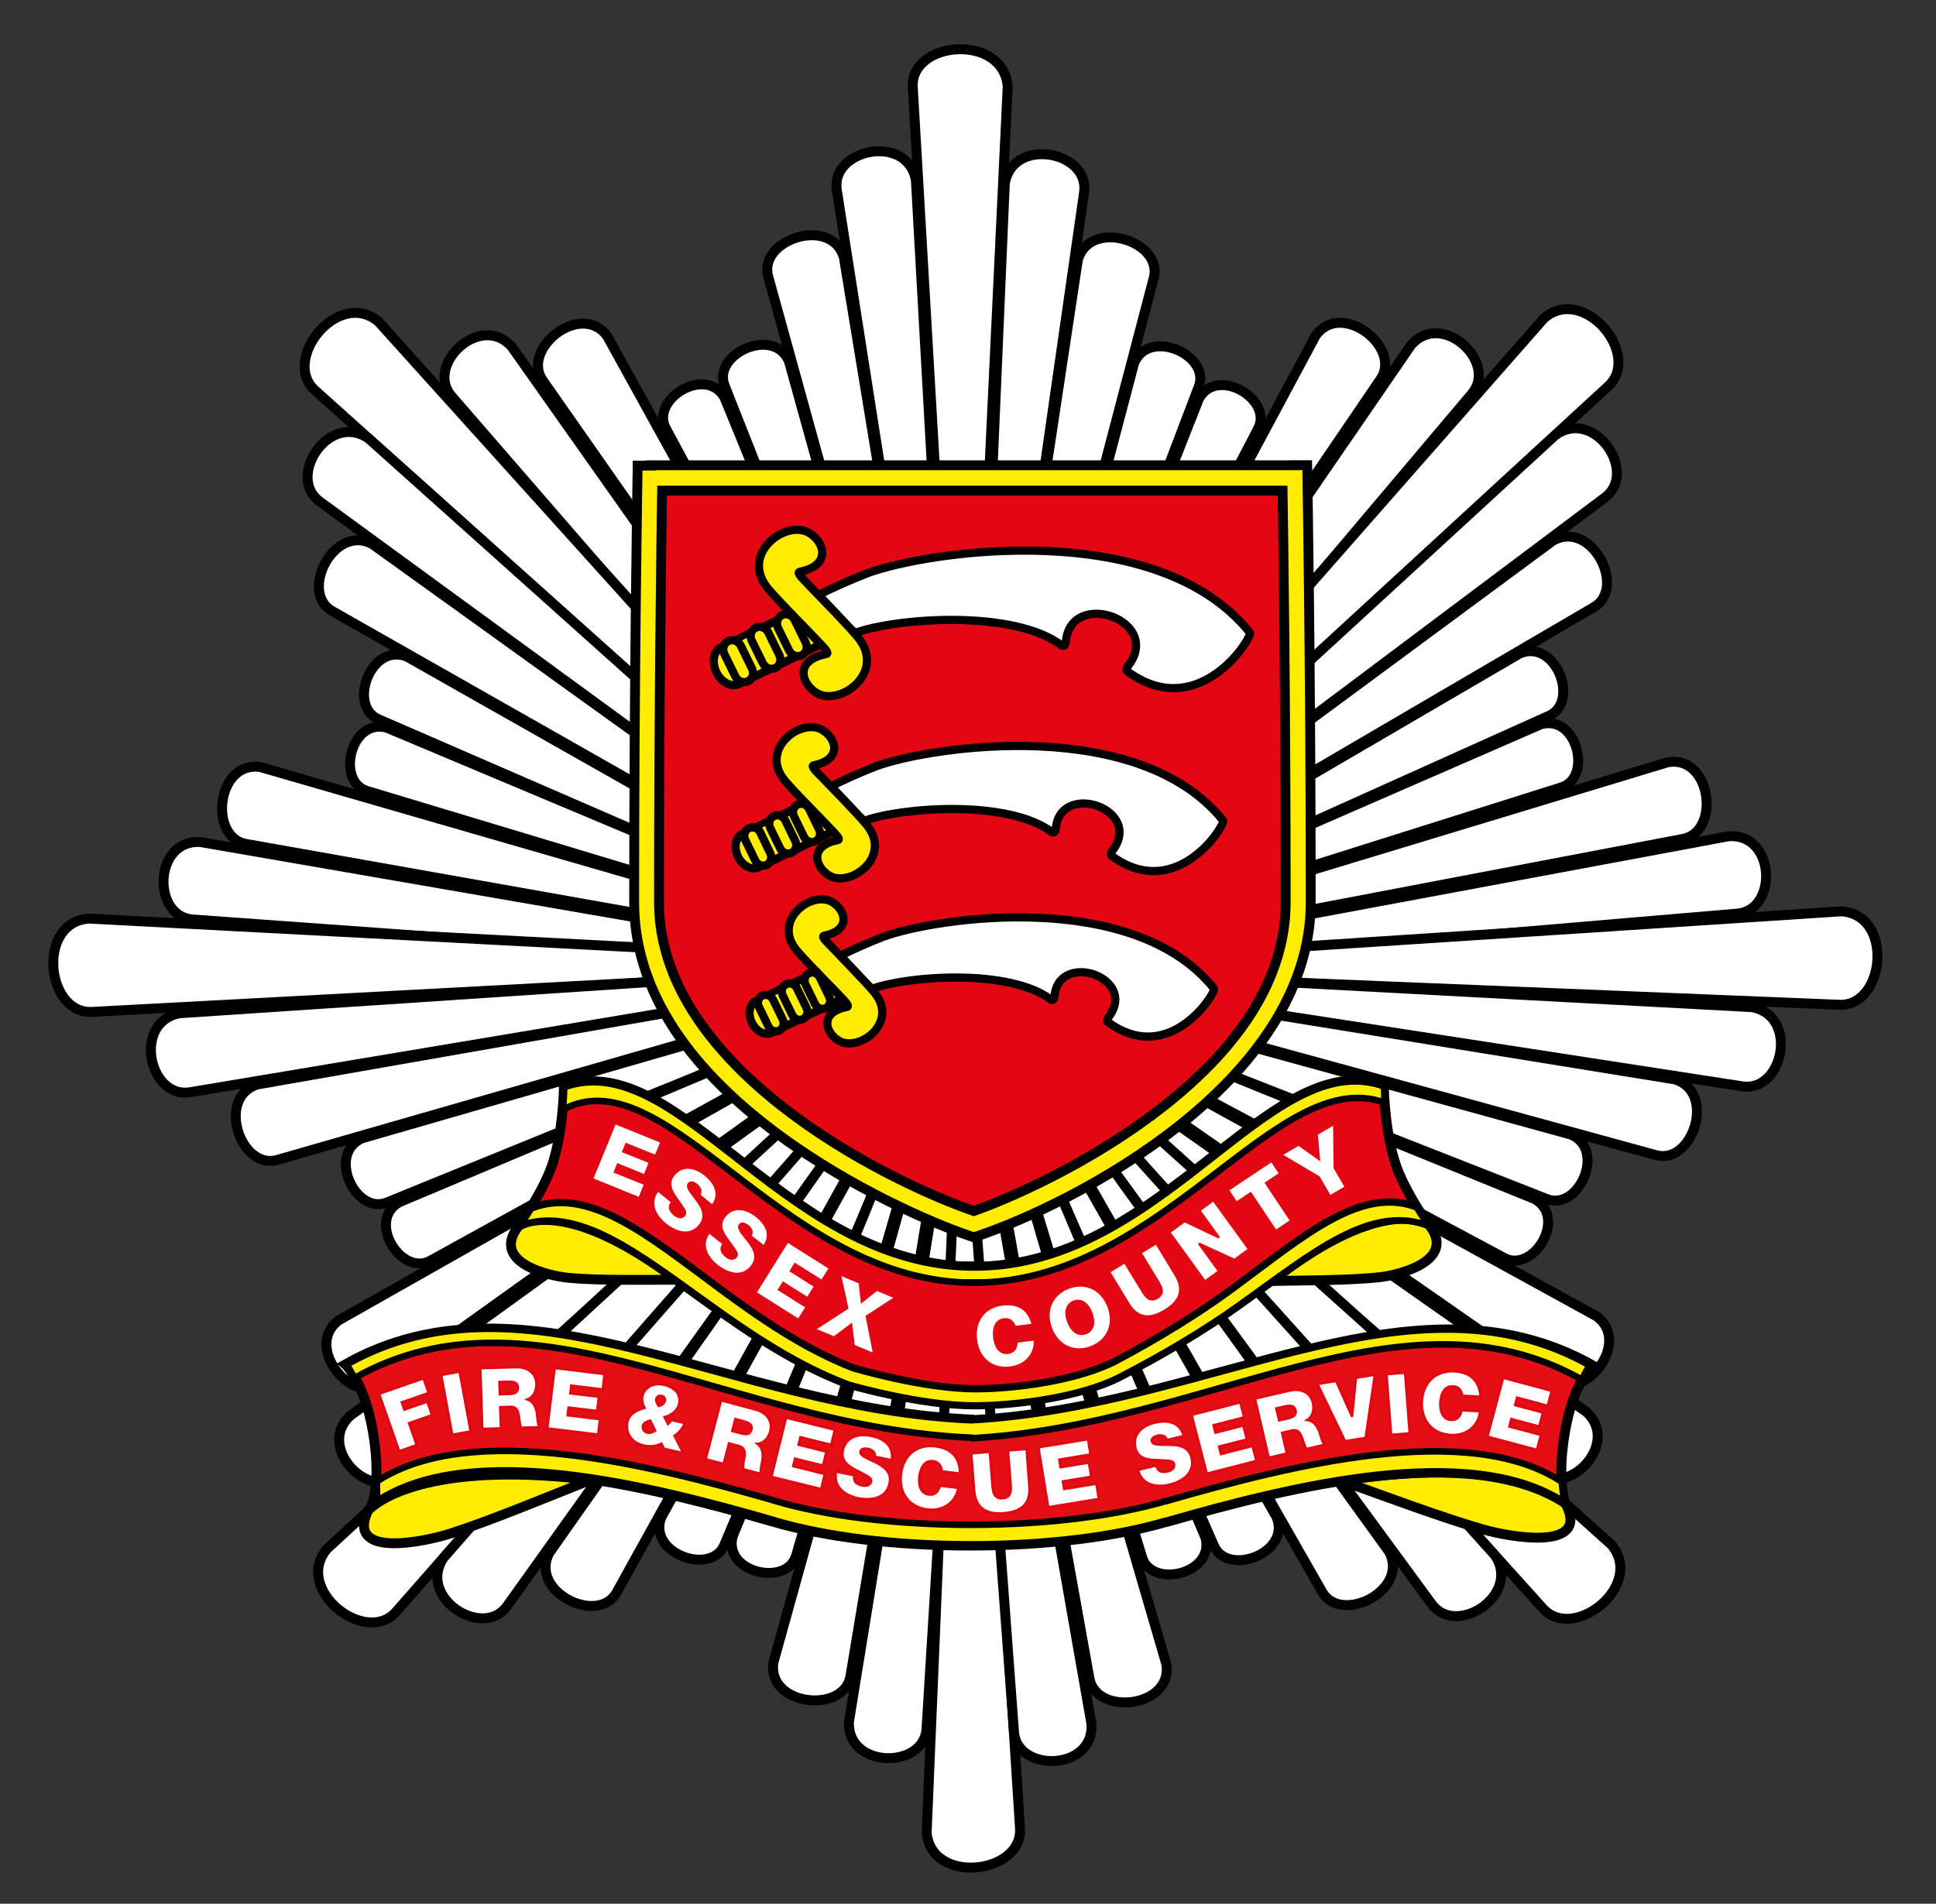 <?xml version="1.0" encoding="utf-8"?>
<!-- Generator: Adobe Illustrator 26.0.2, SVG Export Plug-In . SVG Version: 6.00 Build 0)  -->
<svg version="1.1" id="Layer_1" xmlns="http://www.w3.org/2000/svg" xmlns:xlink="http://www.w3.org/1999/xlink" x="0px" y="0px"
	 viewBox="0 0 187.05 183.96" style="enable-background:new 0 0 187.05 183.96;" xml:space="preserve">
<rect x="0" y="0" width="187.05" height="183.96" fill="#333333" stroke="none"/>
<style type="text/css">
	.st0{fill:#FFFFFF;stroke:#000000;stroke-width:0.96;}
	.st1{fill:#C4C4C4;stroke:#000000;stroke-width:1.587;}
	.st2{fill:none;stroke:#000000;stroke-width:0.952;}
	.st3{fill:#E30613;stroke:#000000;stroke-width:0.952;}
	.st4{fill:#FFED00;stroke:#000000;stroke-width:0.952;}
	.st5{fill:none;stroke:#000000;stroke-width:0.635;}
	.st6{fill:#FFEE00;stroke:#000000;stroke-width:0.635;}
	.st7{fill:#E30613;}
	.st8{fill:#FFFFFF;stroke:#000000;stroke-width:0.793;}
	.st9{fill:#FFED00;stroke:#000000;stroke-width:0.793;}
	.st10{fill:#FFEE00;stroke:#000000;stroke-width:0.793;}
	.st11{fill:#FFFFFF;stroke:#E30613;stroke-width:0.25;}
	.st12{fill:#E30F15;stroke:#000000;stroke-width:0.952;}
	.st13{fill:#FFED00;stroke:#000000;stroke-width:0.635;}
</style>
<g>
	<g>
		<path class="st0" d="M88.19,8.44c-0.26-4.52,8.73-5.26,9.17-0.09l-4.11,86.12C93.27,95.91,88.19,8.44,88.19,8.44z"/>
		<path class="st0" d="M80.85,18.37c-0.62-3.99,6.81-5.52,7.64-0.97l4.3,76.96C92.94,95.64,80.85,18.37,80.85,18.37z"/>
		<path class="st0" d="M74.22,26.71c-0.98-3.56,6.08-5.89,7.31-1.85l11.42,69.5C93.22,95.51,74.22,26.71,74.22,26.71z"/>
		<path class="st0" d="M70.01,37.26c-1.2-3.05,4.75-5.79,6.22-2.34l16.73,60.32C93.31,96.24,70.01,37.26,70.01,37.26z"/>
		<path class="st0" d="M64.33,41.39c-1.51-2.8,3.87-6.13,5.67-2.97l23.01,56.25C93.46,95.59,64.33,41.39,64.33,41.39z"/>
		<path class="st0" d="M52.44,36.76c-2.13-3.05,3.69-7.71,6.22-4.29l34.36,62.21C93.66,95.68,52.44,36.76,52.44,36.76z"/>
		<path class="st0" d="M43.63,38.28c-2.59-2.99,2.76-8.14,5.8-4.79l43.51,61.63C93.74,96.1,43.63,38.28,43.63,38.28z"/>
		<path class="st0" d="M30.44,37.72c-3.31-2.98,2.26-9.92,6.14-6.62l56.98,63.19C94.58,95.29,30.44,37.72,30.44,37.72z"/>
		<path class="st0" d="M30.89,48.46c-3.26-2.39,0.92-8.72,4.72-6.09L93.04,93.8C94.05,94.6,30.89,48.46,30.89,48.46z"/>
		<path class="st0" d="M32.1,59.05c-3.21-1.82,0.14-8.46,3.87-6.48l57.18,41.11C94.15,94.31,32.1,59.05,32.1,59.05z"/>
		<path class="st0" d="M36.57,69.5c-3.01-1.31-0.73-7.45,2.75-6.05l54.46,30.86C94.73,94.77,36.57,69.5,36.57,69.5z"/>
		<path class="st0" d="M35.47,76.43c-3.04-0.92-1.59-7.07,1.91-6.11l56.03,23.55C94.38,94.2,35.47,76.43,35.47,76.43z"/>
		<path class="st0" d="M23.78,81.55c-3.66-0.65-2.84-8.06,1.37-7.43l68.27,19.74C94.58,94.13,23.78,81.55,23.78,81.55z"/>
		<path class="st0" d="M18.62,88.85c-3.94-0.29-3.8-7.71,0.72-7.49l74.33,12.87C94.94,94.37,18.62,88.85,18.62,88.85z"/>
		<path class="st0" d="M8.9,97.78c-4.45,0.23-5.41-8.62-0.33-9.02l84.96,4.46C94.96,93.19,8.9,97.78,8.9,97.78z"/>
		<path class="st0" d="M18.38,105.54c-3.99,0.67-5.59-6.75-1.05-7.63l76.91-5.11C95.53,92.64,18.38,105.54,18.38,105.54z"/>
		<path class="st0" d="M26.8,112.08c-3.55,1.02-5.95-6.02-1.93-7.29l69.37-12.15C95.39,92.37,26.8,112.08,26.8,112.08z"/>
		<path class="st0" d="M37.39,116.19c-3.04,1.24-5.84-4.69-2.4-6.2l60.14-17.37C96.12,92.27,37.39,116.19,37.39,116.19z"/>
		<path class="st0" d="M41.58,121.82c-2.79,1.54-6.17-3.8-3.03-5.64l56.01-23.6C95.47,92.12,41.58,121.82,41.58,121.82z"/>
		<path class="st0" d="M37.07,133.76c-3.02,2.16-7.75-3.61-4.36-6.17l61.84-35.02C95.56,91.92,37.07,133.76,37.07,133.76z"/>
		<path class="st0" d="M38.69,142.55c-2.96,2.62-8.17-2.67-4.86-5.75L95,92.64C95.98,91.84,38.69,142.55,38.69,142.55z"/>
		<path class="st0" d="M38.27,155.74c-2.94,3.35-9.95-2.15-6.68-6.07l62.58-57.64C95.15,91,38.27,155.74,38.27,155.74z"/>
		<path class="st0" d="M49,155.18c-2.35,3.29-8.73-0.83-6.14-4.66l50.81-57.96C94.48,91.54,49,155.18,49,155.18z"/>
		<path class="st0" d="M59.58,153.87c-1.79,3.23-8.46-0.05-6.52-3.8l40.51-57.61C94.19,91.45,59.58,153.87,59.58,153.87z"/>
		<path class="st0" d="M69.98,149.29c-1.28,3.02-7.45,0.8-6.08-2.69l30.29-54.79C94.63,90.86,69.98,149.29,69.98,149.29z"/>
		<path class="st0" d="M76.92,150.31c-0.89,3.05-7.05,1.67-6.13-1.85l22.96-56.28C94.07,91.22,76.92,150.31,76.92,150.31z"/>
		<path class="st0" d="M82.17,161.95c-0.61,3.67-8.03,2.92-7.45-1.29l19.02-68.48C93.99,91.02,82.17,161.95,82.17,161.95z"/>
		<path class="st0" d="M89.52,167.03c-0.24,3.95-7.67,3.88-7.5-0.64L94.1,91.92C94.23,90.66,89.52,167.03,89.52,167.03z"/>
		<path class="st0" d="M98.55,176.66c0.28,4.45-8.56,5.5-9.02,0.43l3.56-85.01C93.06,90.65,98.55,176.66,98.55,176.66z"/>
		<path class="st0" d="M104.74,18.6c0.57-4-6.88-5.43-7.66-0.87l-3.31,77.01C93.64,96.03,104.74,18.6,104.74,18.6z"/>
		<path class="st0" d="M111.47,26.86c0.94-3.57-6.15-5.81-7.33-1.76L93.61,94.74C93.36,95.9,111.47,26.86,111.47,26.86z"/>
		<path class="st0" d="M115.82,37.36c1.17-3.06-4.83-5.73-6.25-2.26L93.61,95.63C93.28,96.63,115.82,37.36,115.82,37.36z"/>
		<path class="st0" d="M121.55,41.42c1.47-2.82-3.95-6.08-5.71-2.9L93.55,95.06C93.12,95.98,121.55,41.42,121.55,41.42z"/>
		<path class="st0" d="M133.39,36.63c2.09-3.07-3.79-7.66-6.27-4.21L93.55,95.06C92.92,96.07,133.39,36.63,133.39,36.63z"/>
		<path class="st0" d="M142.21,38.04c2.55-3.02-2.86-8.1-5.86-4.72L93.62,95.5C92.85,96.5,142.21,38.04,142.21,38.04z"/>
		<path class="st0" d="M155.39,37.31c3.28-3.02-2.39-9.89-6.23-6.54L93,94.68C91.99,95.69,155.39,37.31,155.39,37.31z"/>
		<path class="st0" d="M155.08,48.06c3.23-2.43-1.03-8.71-4.8-6.02L93.52,94.18C92.52,95,155.08,48.06,155.08,48.06z"/>
		<path class="st0" d="M154.01,58.66c3.18-1.86-0.25-8.46-3.95-6.43L93.41,94.07C92.41,94.71,154.01,58.66,154.01,58.66z"/>
		<path class="st0" d="M149.67,69.16c2.99-1.35,0.63-7.46-2.83-6.02L92.78,94.7C91.84,95.18,149.67,69.16,149.67,69.16z"/>
		<path class="st0" d="M150.86,76.08c3.03-0.96,1.5-7.09-1.99-6.09L93.14,94.26C92.18,94.61,150.86,76.08,150.86,76.08z"/>
		<path class="st0" d="M162.61,81.06c3.65-0.7,2.74-8.1-1.46-7.41L93.14,94.26C91.98,94.53,162.61,81.06,162.61,81.06z"/>
		<path class="st0" d="M167.86,88.28c3.94-0.34,3.7-7.75-0.82-7.48L92.88,94.62C91.62,94.78,167.86,88.28,167.86,88.28z"/>
		<path class="st0" d="M177.7,97.09c4.45,0.18,5.3-8.69,0.22-9.03l-84.9,5.54C91.59,93.6,177.7,97.09,177.7,97.09z"/>
		<path class="st0" d="M168.32,104.97c4,0.61,5.5-6.83,0.95-7.65L92.3,93.2C91.01,93.06,168.32,104.97,168.32,104.97z"/>
		<path class="st0" d="M159.99,111.62c3.56,0.97,5.87-6.09,1.83-7.32L92.3,93.04C91.15,92.78,159.99,111.62,159.99,111.62z"/>
		<path class="st0" d="M149.45,115.86c3.05,1.2,5.78-4.77,2.32-6.23l-60.36-16.6C90.42,92.69,149.45,115.86,149.45,115.86z"/>
		<path class="st0" d="M145.33,121.55c2.81,1.5,6.12-3.88,2.96-5.68l-56.3-22.89C91.06,92.54,145.33,121.55,145.33,121.55z"/>
		<path class="st0" d="M149.99,133.43c3.05,2.12,7.7-3.7,4.28-6.23L91.98,92.98C90.97,92.34,149.99,133.43,149.99,133.43z"/>
		<path class="st0" d="M148.49,142.24c3,2.58,8.13-2.77,4.78-5.81L91.54,93.05C90.55,92.26,148.49,142.24,148.49,142.24z"/>
		<path class="st0" d="M149.07,155.42c2.98,3.31,9.92-2.28,6.61-6.16L92.36,92.43C91.36,91.41,149.07,155.42,149.07,155.42z"/>
		<path class="st0" d="M138.33,155c2.39,3.26,8.72-0.94,6.08-4.74l-51.55-57.3C92.05,91.95,138.33,155,138.33,155z"/>
		<path class="st0" d="M127.74,153.82c1.83,3.2,8.46-0.16,6.47-3.88L92.97,92.85C92.34,91.85,127.74,153.82,127.74,153.82z"/>
		<path class="st0" d="M117.29,149.37c1.31,3,7.46,0.71,6.05-2.77L92.35,92.21C91.88,91.27,117.29,149.37,117.29,149.37z"/>
		<path class="st0" d="M110.35,150.49c0.93,3.04,7.07,1.58,6.11-1.93L92.79,92.58C92.45,91.62,110.35,150.49,110.35,150.49z"/>
		<path class="st0" d="M105.26,162.19c0.66,3.66,8.07,2.82,7.43-1.38l-19.9-68.23C92.53,91.42,105.26,162.19,105.26,162.19z"/>
		<path class="st0" d="M97.97,167.36c0.29,3.94,7.71,3.78,7.49-0.74L92.43,92.32C92.28,91.06,97.97,167.36,97.97,167.36z"/>
	</g>
	<g>
		<path class="st1" d="M60.94,117.8"/>
		<path class="st1" d="M66.33,103.37"/>
		<path class="st1" d="M66.93,102.77"/>
		<path class="st2" d="M51.54,117.85"/>
		<path class="st2" d="M56.93,103.41"/>
		<path class="st2" d="M57.53,102.81"/>
		<path class="st3" d="M138.09,118.4c-5.62-2.28-11.34,2.59-18.37,7.61c-3.51,2.51-7.45,4.83-11.56,6.95
			c-3.74,1.93-10.05,2.75-14.09,2.75c-5.19,0-12.13-2.02-12.13-2.02c-4.94-1.87-9.31-4.81-13.29-7.66
			c-7.02-5.02-12.85-9.73-18.47-7.69l-0.09,0.12c1.11-1.44,2.6-4.03,3.19-5.69c1.15-3.26,1.21-7.78,1.21-7.78
			c11.24-4.09,21.75,18.3,40.77,17.38l-2.26,0c19.02,0.92,29.46-21.54,40.7-17.46c0,0,0.06,4.52,1.21,7.78
			C135.49,114.37,136.98,116.96,138.09,118.4"/>
		<path class="st4" d="M65.35,123.66c-11.07-8.35-15.25-5.19-15.25-5.19c-2.73,3.52,2.9,4.82,4.79,5
			C57.74,123.75,62.15,123.66,65.35,123.66z"/>
		<path class="st4" d="M122.88,123.78c10.92-8.55,15.16-5.46,15.16-5.46c2.79,3.48-2.81,4.87-4.7,5.09
			C130.48,123.73,126.07,123.72,122.88,123.78z"/>
		<path class="st5" d="M54.52,107.07c10.17-5.16,21.62,17.7,40.64,16.78l-2.26,0c19.02,0.92,30.13-21.22,40.83-17.38"/>
		<path class="st5" d="M137.12,116.7c-5.48-2.3-11.05,2.61-17.9,7.67c-3.42,2.53-7.26,4.87-11.27,7.01
			c-3.65,1.95-9.8,2.78-13.73,2.78c-5.06,0-11.82-2.03-11.82-2.03c-4.81-1.88-9.07-4.85-12.96-7.72c-6.85-5.06-12.53-9.81-18-7.75"
			/>
		<path class="st6" d="M133.76,106.54c-10.7-3.84-21.81,18.3-40.83,17.38l2.26,0c-19.02,0.92-30.47-21.94-40.64-16.78l-0.21,0.6
			c0.16-1.54,0.17-2.67,0.17-2.67c11.24-4.09,21.75,18.3,40.77,17.38l-2.26,0c19.02,0.92,29.46-21.54,40.7-17.46
			c0,0,0.01,1.13,0.17,2.67L133.76,106.54z"/>
		<path class="st6" d="M138.11,118.5c-5.62-2.28-11.34,2.59-18.37,7.61c-3.51,2.51-7.45,4.83-11.56,6.95
			c-3.74,1.93-10.05,2.75-14.09,2.75c-5.19,0-12.13-2.02-12.13-2.02c-4.94-1.87-9.31-4.81-13.29-7.66
			c-7.02-5.02-12.85-9.73-18.47-7.69l-0.09,0.12c0.41-0.53,0.86-1.21,1.31-1.95l0.03,0.12c5.48-2.06,11.16,2.69,18,7.75
			c3.88,2.87,8.14,5.84,12.96,7.72c0,0,6.76,2.03,11.82,2.03c3.93,0,10.08-0.83,13.73-2.78c4.01-2.14,7.85-4.48,11.27-7.01
			c6.85-5.06,12.42-9.97,17.9-7.67l-0.25-0.1C137.3,117.38,137.73,118.01,138.11,118.5"/>
	</g>
	<g>
		<polyline class="st7" points="63.98,47.41 123.92,47.41 124.23,89.27 121.84,96.31 118.66,100.96 114.69,105.01 109.8,108.84 
			106.45,111.02 100.19,114.43 96.23,116.2 94.08,117.02 89.32,115.1 81.39,110.92 74.93,106.4 69.95,101.71 67.01,97.84 
			64.72,93.21 63.7,88.09 		"/>
		<path class="st4" d="M125.11,44.96H62.9c0,0,0,0.03,0,0.03h-1.29l-0.02,1.18c0,0.19-0.32,19.06-0.32,41.01
			c0,8.07,4.71,15.64,13.99,22.49c6.99,5.16,14.88,8.56,18.45,9.76l0.38,0.13l0.38-0.13c8.95-3,32.17-14.65,32.17-32.28
			c0-21.95-0.32-40.82-0.32-41.01l-0.02-1.19H125.11z M123.92,47.41c0.07,4.5,0.3,20.99,0.3,39.75c0,7.27-4.33,14.19-12.88,20.57
			c-6.49,4.85-13.72,8.05-17.26,9.29c-8.82-3.06-30.41-13.94-30.41-29.83c0-18.8,0.23-35.33,0.3-39.78
			C66.22,47.41,121.88,47.41,123.92,47.41z"/>
		<g>
			<g>
				<path class="st8" d="M118.16,79.28c-8.13-10.13-28.08-7.21-33.53-5.23l-0.09,0.04c-1.08,0.41-3.34,1.39-4.23,1.9l1.23,1.31
					c0.51,0.53,1.02,1.07,1.44,1.54l0.52,0.48c3.58-1.31,13.94-2.11,18.18,1.12c0.23,0.07,0.28-0.18,0.3-0.29l0.03-0.13
					c0.47-4.62,8.66-1.78,5.38,2.3c0,0-0.03,0.11-0.05,0.14c-0.06,0.14,0.03,0.22,0.03,0.22c5.87,4.33,10.4-2.01,10.79-3.23
					C118.17,79.42,118.18,79.31,118.16,79.28z"/>
				<path class="st9" d="M79.07,74.76c-0.2-0.21-0.78-0.75-0.44-0.81c2.82-0.58,2.17-2.65,0.77-3.44c-2.05-1.16-6.14,1.91-3.52,4.98
					c1.06,1.24,4,4.2,4.62,4.87c0.2,0.22,0.77,0.75,0.44,0.82c-2.82,0.55-2.19,2.62-0.81,3.43c2.03,1.19,6.16-1.84,3.57-4.94
					c-0.19-0.23-0.44-0.51-0.73-0.83l-1.44-1.54C80.47,76.2,79.42,75.13,79.07,74.76z"/>
			</g>
			<path class="st10" d="M77.88,77.64c0.46,0.51,1.94,2.01,2.56,2.68c0,0.1-7.16,3.49-7.16,3.49c-0.66,0.32-1.55-0.15-1.98-1.04l0,0
				c-0.43-0.89-0.24-1.88,0.43-2.19C71.73,80.57,77.83,77.63,77.88,77.64z"/>
			<path class="st10" d="M74.42,82.44c0.21,0.43,0.05,0.93-0.35,1.13l0,0c-0.4,0.2-0.9,0.01-1.1-0.42L72,81.16
				c-0.21-0.43-0.05-0.93,0.35-1.13l0,0c0.4-0.2,0.9-0.01,1.11,0.42L74.42,82.44z"/>
			<path class="st10" d="M76.84,81.27c0.21,0.43,0.05,0.93-0.35,1.13l0,0c-0.4,0.2-0.9,0.01-1.11-0.42l-0.97-1.99
				c-0.21-0.43-0.05-0.93,0.35-1.13l0,0c0.4-0.2,0.9-0.01,1.11,0.42L76.84,81.27z"/>
			<path class="st10" d="M79.14,80.16c0.21,0.43,0.05,0.93-0.35,1.13l0,0c-0.4,0.2-0.9,0.01-1.11-0.42l-0.97-1.99
				c-0.21-0.43-0.05-0.93,0.35-1.13l0,0c0.4-0.2,0.9-0.01,1.11,0.42L79.14,80.16z"/>
		</g>
		<g>
			<g>
				<path class="st8" d="M120.75,61.12c-8.94-11.14-30.89-7.93-36.89-5.75l-0.1,0.04c-1.18,0.45-3.67,1.53-4.66,2.09l1.35,1.44
					c0.56,0.59,1.12,1.18,1.59,1.69l0.58,0.53c3.94-1.44,15.33-2.32,20,1.24c0.26,0.08,0.31-0.2,0.33-0.32l0.04-0.15
					c0.51-5.09,9.53-1.96,5.92,2.53c0,0-0.04,0.12-0.05,0.15c-0.07,0.15,0.03,0.24,0.03,0.24c6.45,4.77,11.44-2.21,11.87-3.56
					C120.77,61.27,120.78,61.15,120.75,61.12z"/>
				<path class="st9" d="M77.77,56.14c-0.22-0.24-0.85-0.82-0.49-0.89c3.1-0.63,2.38-2.91,0.85-3.78c-2.25-1.28-6.75,2.1-3.87,5.47
					c1.17,1.37,4.4,4.62,5.08,5.36c0.22,0.24,0.85,0.83,0.48,0.9c-3.1,0.6-2.41,2.88-0.89,3.78c2.24,1.3,6.77-2.02,3.93-5.43
					c-0.21-0.25-0.49-0.56-0.8-0.91l-1.59-1.69C79.3,57.73,78.14,56.55,77.77,56.14z"/>
			</g>
			<path class="st10" d="M76.45,59.31c0.5,0.56,2.14,2.21,2.81,2.94c0,0.11-7.87,3.84-7.87,3.84c-0.73,0.35-1.71-0.16-2.18-1.14l0,0
				c-0.47-0.98-0.26-2.06,0.47-2.41C69.68,62.53,76.39,59.3,76.45,59.31z"/>
			<path class="st10" d="M72.65,64.59c0.23,0.47,0.06,1.03-0.38,1.24l0,0c-0.44,0.22-0.99,0.01-1.22-0.46l-1.07-2.18
				c-0.23-0.47-0.06-1.03,0.38-1.24l0,0c0.44-0.22,0.99-0.01,1.22,0.46L72.65,64.59z"/>
			<path class="st10" d="M75.3,63.3c0.23,0.47,0.06,1.03-0.38,1.24l0,0c-0.44,0.22-0.99,0.01-1.22-0.46l-1.07-2.18
				c-0.23-0.47-0.06-1.03,0.38-1.24l0,0c0.44-0.22,0.99-0.01,1.22,0.46L75.3,63.3z"/>
			<path class="st10" d="M77.84,62.08c0.23,0.47,0.06,1.03-0.38,1.24l0,0c-0.44,0.22-0.99,0.01-1.22-0.46l-1.07-2.18
				c-0.23-0.47-0.06-1.03,0.38-1.24l0,0c0.44-0.22,0.99-0.01,1.22,0.46L77.84,62.08z"/>
		</g>
		<g>
			<g>
				<path class="st8" d="M117.27,95.5c-7.74-9.65-26.74-6.87-31.94-4.98l-0.09,0.04c-1.03,0.39-3.18,1.32-4.03,1.81l1.17,1.25
					c0.49,0.51,0.97,1.02,1.38,1.47l0.5,0.46c3.41-1.25,13.28-2.01,17.32,1.07c0.22,0.07,0.26-0.17,0.28-0.28l0.03-0.13
					c0.45-4.4,8.25-1.7,5.13,2.19c0,0-0.03,0.11-0.04,0.13c-0.06,0.13,0.03,0.21,0.03,0.21c5.59,4.13,9.9-1.92,10.28-3.08
					C117.28,95.63,117.29,95.52,117.27,95.5z"/>
				<path class="st9" d="M80.05,91.19c-0.19-0.2-0.74-0.71-0.42-0.77c2.68-0.55,2.06-2.52,0.73-3.28c-1.95-1.11-5.85,1.81-3.35,4.74
					c1.01,1.18,3.81,4,4.4,4.64c0.19,0.21,0.73,0.72,0.41,0.78c-2.69,0.52-2.09,2.5-0.77,3.27c1.94,1.13,5.87-1.75,3.4-4.7
					c-0.18-0.22-0.42-0.49-0.7-0.79l-1.38-1.47C81.38,92.56,80.38,91.54,80.05,91.19z"/>
			</g>
			<path class="st10" d="M78.91,93.93c0.44,0.49,1.85,1.91,2.44,2.55c0,0.09-6.82,3.32-6.82,3.32c-0.63,0.3-1.48-0.14-1.89-0.99l0,0
				c-0.41-0.85-0.23-1.79,0.41-2.09C73.05,96.72,78.86,93.93,78.91,93.93z"/>
			<path class="st10" d="M75.62,98.5c0.2,0.41,0.05,0.89-0.33,1.08l0,0c-0.38,0.19-0.85,0.01-1.05-0.4l-0.92-1.89
				c-0.2-0.41-0.05-0.89,0.33-1.08l0,0c0.38-0.19,0.85-0.01,1.05,0.4L75.62,98.5z"/>
			<path class="st10" d="M77.92,97.39c0.2,0.41,0.05,0.89-0.33,1.08l0,0c-0.38,0.19-0.85,0.01-1.05-0.4l-0.92-1.89
				c-0.2-0.41-0.05-0.89,0.33-1.08l0,0c0.38-0.19,0.85-0.01,1.05,0.4L77.92,97.39z"/>
			<path class="st10" d="M80.12,96.33c0.2,0.41,0.05,0.89-0.33,1.08l0,0c-0.38,0.19-0.85,0.01-1.05-0.4l-0.92-1.89
				c-0.2-0.41-0.05-0.89,0.33-1.08l0,0c0.38-0.19,0.85-0.01,1.05,0.4L80.12,96.33z"/>
		</g>
	</g>
	<g>
		<path class="st11" d="M59.41,108.5l4.52,1.83l-0.57,1.4l-2.84-1.15l-0.28,0.68l2.58,1.04l-0.53,1.3l-2.58-1.05l-0.28,0.68
			l2.92,1.18l-0.57,1.4l-4.6-1.87L59.41,108.5z"/>
		<path class="st11" d="M64.97,116.14c-0.09,0.11-0.16,0.23-0.19,0.34c-0.12,0.36,0.14,0.67,0.4,0.88c0.23,0.19,0.65,0.4,0.92,0.06
			c0.19-0.24,0.05-0.46-0.56-1.33c-0.56-0.79-1.22-1.66-0.47-2.58c0.86-1.06,2.13-0.78,3.07-0.01c0.99,0.81,1.56,1.9,0.69,3.04
			l-1.33-1.08c0.17-0.15,0.18-0.33,0.13-0.5c-0.05-0.18-0.18-0.34-0.32-0.45c-0.19-0.16-0.55-0.36-0.76-0.1
			c-0.24,0.35,0.36,0.95,0.86,1.65c0.5,0.7,0.9,1.53,0.21,2.36c-0.97,1.19-2.37,0.68-3.39-0.14c-0.52-0.42-1.85-1.81-0.67-3.28
			L64.97,116.14z"/>
		<path class="st11" d="M69.94,120.17c-0.09,0.12-0.15,0.24-0.18,0.35c-0.11,0.36,0.16,0.66,0.42,0.87
			c0.23,0.18,0.65,0.38,0.92,0.03c0.19-0.24,0.03-0.46-0.59-1.31c-0.58-0.78-1.26-1.63-0.54-2.57c0.83-1.08,2.11-0.83,3.07-0.09
			c1.01,0.78,1.61,1.86,0.77,3.02l-1.36-1.05c0.16-0.16,0.17-0.33,0.12-0.5c-0.05-0.18-0.19-0.33-0.33-0.45
			c-0.2-0.15-0.56-0.35-0.76-0.09c-0.23,0.35,0.38,0.94,0.9,1.63c0.52,0.69,0.93,1.5,0.27,2.36c-0.94,1.21-2.36,0.74-3.39-0.06
			c-0.53-0.41-1.89-1.76-0.75-3.26L69.94,120.17z"/>
		<path class="st11" d="M76.08,119.93l4.13,2.6l-0.8,1.28l-2.59-1.63l-0.39,0.62l2.35,1.48l-0.75,1.19l-2.35-1.48l-0.39,0.62
			l2.67,1.68l-0.8,1.28l-4.2-2.65L76.08,119.93z"/>
		<path class="st11" d="M81.84,126.39l-0.72-3.29l1.96,0.82l0.2,1.82l1.43-1.14l1.86,0.78l-2.81,1.83l0.73,3.69l-2.02-0.85
			l-0.25-2.01l-1.64,1.22l-1.92-0.8L81.84,126.39z"/>
		<path class="st11" d="M98.05,128.25c-0.06-0.21-0.3-0.84-1.05-0.75c-0.84,0.1-1.02,0.95-0.92,1.74c0.09,0.79,0.46,1.57,1.31,1.47
			c0.61-0.07,0.79-0.53,0.83-1.09l1.77-0.21c0.14,1.18-0.67,2.55-2.38,2.75c-1.89,0.23-3.13-0.98-3.33-2.71
			c-0.22-1.84,0.8-3.2,2.6-3.42c1.61-0.18,2.59,0.55,2.92,2L98.05,128.25z"/>
		<path class="st11" d="M103.22,124.42c1.67-0.64,3.25,0.14,3.89,1.82c0.64,1.68-0.02,3.31-1.69,3.95
			c-1.67,0.64-3.25-0.14-3.89-1.82C100.89,126.69,101.55,125.06,103.22,124.42z M104.9,128.81c0.43-0.16,0.99-0.7,0.52-1.93
			c-0.47-1.23-1.24-1.26-1.67-1.09c-0.43,0.16-0.99,0.7-0.52,1.93S104.47,128.98,104.9,128.81z"/>
		<path class="st11" d="M113.59,123.19c0.85,1.4,0.5,2.52-1.03,3.46c-1.54,0.93-2.71,0.73-3.55-0.67l-1.88-3.09l1.55-0.94l1.67,2.74
			c0.31,0.51,0.7,1.16,1.46,0.7c0.73-0.45,0.34-1.09,0.03-1.6l-1.67-2.74l1.55-0.94L113.59,123.19z"/>
		<path class="st11" d="M112.95,119.07l1.5-1.09l3.24,1.54l0.01-0.01l-1.85-2.55l1.39-1.01l3.46,4.77l-1.43,1.04l-3.35-1.54
			l-0.01,0.01l1.89,2.61l-1.39,1.01L112.95,119.07z"/>
		<path class="st11" d="M120.82,115.33l-1.37,0.91l-0.84-1.26l4.26-2.83l0.84,1.26l-1.37,0.91l2.43,3.65l-1.51,1.01L120.82,115.33z"
			/>
		<path class="st11" d="M127.4,113.76l-3.66-2.17l1.73-1.01l1.94,1.38l-0.21-2.39l1.72-1l0.05,4.28l1.09,1.87l-1.57,0.91
			L127.4,113.76z"/>
	</g>
	<g>
		<path class="st4" d="M57.06,143c-17.3-2.11-21.5,2.97-21.5,2.97c-2.2,4.67,5.51,3,8,2.2C47.32,146.97,52.95,144.63,57.06,143z"/>
		<path class="st4" d="M129.64,143.09c17.19-2.72,21.63,2.23,21.63,2.23c2.42,4.61-5.36,3.21-7.89,2.49
			C139.55,146.73,133.82,144.59,129.64,143.09z"/>
		<path class="st12" d="M74.79,147.07c4.84,1.41,11.54,2.28,18.93,2.28c7.39,0,14.08-0.87,18.93-2.28l0.06,0
			c12.06-3.45,29.34-7.77,38.51-1.82c0,0-0.82-2.25-0.01-6.93c0.83-4.77,2.65-6.4,2.65-6.4c-17.37-9.74-36.69,4.04-59.92,5.31
			l0.16-0.05c-23.6-0.98-43.17-15.2-60.74-5.34c0,0,1.82,1.63,2.65,6.4c0.82,4.68-0.01,6.93-0.01,6.93
			c9.17-5.96,26.45-1.63,38.51,1.82L74.79,147.07z"/>
		<path class="st13" d="M153.56,131.93c-17.3-9.74-36.55,4.04-59.7,5.31l0,0c-23.51-0.98-42.85-15.24-60.35-5.39l0.75,1.3
			c17.5-9.85,36.2,4.8,59.71,5.78l-0.16,0.05c23.15-1.27,41.71-15.41,59.01-5.68L153.56,131.93z"/>
		<path class="st13" d="M150.88,143.18c-9.11-5.96-26.23-1.57-38.22,1.88l-0.06,0c-4.82,1.41-11.47,2.28-18.81,2.28
			c-7.35,0-14-0.87-18.81-2.28l-0.28-0.09c-11.99-3.45-29.17-7.77-38.28-1.82v1.89c9.11-5.96,26.29-1.63,38.28,1.82l0.28,0.09
			c4.81,1.41,11.47,2.28,18.81,2.28c7.35,0,14-0.87,18.81-2.28l0.06,0c11.99-3.45,29.34-7.77,38.45-1.82L150.88,143.18z"/>
	</g>
	<g>
		<path class="st11" d="M36.62,134.68l4.3-1.5l0.5,1.43l-2.59,0.9l0.24,0.69l2.22-0.77l0.46,1.32l-2.22,0.77l0.74,2.12l-1.71,0.6
			L36.62,134.68z"/>
		<path class="st11" d="M42.62,132.86l1.79-0.33l1.07,5.79l-1.79,0.33L42.62,132.86z"/>
		<path class="st11" d="M46.4,132.2l3.46-0.1c1.03-0.03,1.94,0.51,1.97,1.62c0.02,0.61-0.24,1.26-0.84,1.5
			c0.5,0.17,0.82,0.71,0.91,1.44c0.03,0.29,0.06,0.99,0.24,1.26l-1.81,0.05c-0.1-0.29-0.14-0.6-0.18-0.9
			c-0.07-0.56-0.13-1.14-0.85-1.12l-0.96,0.03l0.06,2.05l-1.81,0.05L46.4,132.2z M48.3,134.72l0.95-0.03
			c0.34-0.01,0.8-0.08,0.78-0.61c-0.01-0.37-0.22-0.58-0.92-0.56l-0.85,0.03L48.3,134.72z"/>
		<path class="st11" d="M53.58,132.18l4.84,0.59l-0.18,1.5l-3.04-0.37l-0.09,0.73l2.76,0.33l-0.17,1.39l-2.76-0.33l-0.09,0.73
			l3.13,0.38l-0.18,1.5l-4.93-0.6L53.58,132.18z"/>
		<path class="st11" d="M63.9,139.51c-0.62,0.29-1.13,0.31-1.76,0.16c-1.1-0.25-1.78-1.2-1.52-2.31c0.18-0.76,0.95-1.14,1.65-1.32
			c-0.2-0.35-0.3-0.75-0.21-1.15c0.21-0.92,1.19-1.29,2.05-1.1c1.07,0.25,1.73,0.89,1.5,1.91c-0.15,0.65-0.78,1.07-1.39,1.24
			l0.32,0.65c0.14-0.11,0.25-0.25,0.31-0.39l1.33,0.31c-0.19,0.47-0.54,0.93-1,1.24l0.85,1.68l-1.88-0.43L63.9,139.51z
			 M62.82,137.28c-0.26,0.07-0.63,0.2-0.7,0.49c-0.07,0.31,0.15,0.6,0.42,0.66c0.26,0.06,0.52-0.06,0.75-0.19L62.82,137.28z
			 M63.64,135.85c0.25-0.05,0.53-0.22,0.59-0.49c0.05-0.21-0.07-0.42-0.3-0.47c-0.2-0.05-0.46,0.05-0.52,0.3
			C63.37,135.38,63.53,135.65,63.64,135.85z"/>
		<path class="st11" d="M69.66,135.31L73,136.2c1,0.26,1.71,1.04,1.43,2.12c-0.16,0.59-0.59,1.14-1.23,1.2
			c0.43,0.31,0.59,0.91,0.46,1.64c-0.05,0.29-0.22,0.97-0.13,1.27l-1.75-0.46c-0.01-0.31,0.03-0.61,0.09-0.92
			c0.1-0.55,0.2-1.13-0.5-1.32l-0.93-0.25l-0.52,1.99l-1.75-0.46L69.66,135.31z M70.75,138.27l0.92,0.24
			c0.33,0.09,0.79,0.15,0.92-0.36c0.09-0.36-0.05-0.62-0.72-0.8l-0.82-0.22L70.75,138.27z"/>
		<path class="st11" d="M75.94,136.98l4.73,1.17l-0.36,1.47l-2.97-0.73l-0.18,0.71l2.7,0.67l-0.34,1.36l-2.7-0.67l-0.18,0.71
			l3.06,0.76l-0.36,1.47l-4.82-1.19L75.94,136.98z"/>
		<path class="st11" d="M82.55,142.55c-0.03,0.15-0.03,0.28-0.01,0.39c0.06,0.37,0.43,0.52,0.77,0.59c0.29,0.06,0.76,0.05,0.84-0.38
			c0.06-0.3-0.18-0.43-1.11-0.91c-0.86-0.44-1.86-0.9-1.62-2.07c0.27-1.33,1.52-1.68,2.71-1.44c1.25,0.25,2.27,0.95,2.03,2.37
			l-1.68-0.34c0.08-0.21,0.01-0.38-0.12-0.5c-0.12-0.13-0.32-0.22-0.5-0.25c-0.24-0.05-0.65-0.06-0.72,0.26
			c-0.05,0.42,0.76,0.67,1.53,1.06c0.77,0.39,1.5,0.93,1.29,1.99c-0.3,1.5-1.78,1.71-3.07,1.46c-0.66-0.13-2.48-0.74-2.12-2.59
			L82.55,142.55z"/>
		<path class="st11" d="M90.98,142.18c-0.01-0.22-0.09-0.88-0.83-0.98c-0.84-0.11-1.22,0.68-1.31,1.47
			c-0.1,0.79,0.07,1.64,0.91,1.74c0.61,0.08,0.9-0.32,1.07-0.86l1.77,0.22c-0.15,1.18-1.26,2.31-2.97,2.1
			c-1.89-0.24-2.8-1.7-2.58-3.43c0.23-1.84,1.54-2.92,3.35-2.69c1.6,0.21,2.38,1.16,2.36,2.65L90.98,142.18z"/>
		<path class="st11" d="M99.46,143.61c0.13,1.63-0.69,2.48-2.48,2.62c-1.79,0.14-2.74-0.57-2.87-2.2l-0.28-3.6l1.81-0.14l0.25,3.2
			c0.05,0.6,0.11,1.35,0.99,1.28c0.86-0.07,0.8-0.82,0.75-1.42l-0.25-3.2l1.81-0.14L99.46,143.61z"/>
		<path class="st11" d="M100.32,139.85l4.81-0.79l0.24,1.49l-3.02,0.5l0.12,0.72l2.74-0.45l0.23,1.38l-2.74,0.45l0.12,0.72
			l3.11-0.51l0.24,1.49l-4.9,0.8L100.32,139.85z"/>
		<path class="st11" d="M111.72,141.6c0.04,0.14,0.09,0.27,0.16,0.36c0.21,0.31,0.61,0.29,0.94,0.21c0.29-0.07,0.71-0.27,0.6-0.7
			c-0.07-0.3-0.34-0.32-1.39-0.36c-0.97-0.04-2.06-0.03-2.34-1.19c-0.32-1.32,0.67-2.17,1.85-2.45c1.24-0.3,2.46-0.1,2.84,1.29
			l-1.67,0.41c-0.02-0.22-0.15-0.35-0.32-0.41c-0.17-0.07-0.38-0.06-0.56-0.02c-0.24,0.06-0.62,0.22-0.54,0.54
			c0.13,0.4,0.97,0.29,1.83,0.32c0.86,0.03,1.76,0.21,2.01,1.26c0.36,1.49-0.89,2.31-2.17,2.62c-0.65,0.16-2.56,0.38-3.02-1.45
			L111.72,141.6z"/>
		<path class="st11" d="M115.12,136.72l4.72-1.22l0.38,1.46l-2.96,0.76l0.18,0.71l2.69-0.69l0.35,1.36l-2.69,0.69l0.18,0.71
			l3.05-0.79l0.38,1.46l-4.81,1.24L115.12,136.72z"/>
		<path class="st11" d="M121.24,135.14l3.37-0.78c1-0.23,2,0.12,2.25,1.2c0.14,0.59,0.01,1.29-0.53,1.64
			c0.52,0.07,0.95,0.53,1.18,1.23c0.09,0.28,0.26,0.96,0.48,1.18l-1.77,0.41c-0.16-0.27-0.26-0.56-0.35-0.85
			c-0.18-0.54-0.36-1.09-1.05-0.93l-0.94,0.22l0.46,2l-1.77,0.41L121.24,135.14z M123.59,137.24l0.92-0.21
			c0.33-0.08,0.77-0.24,0.65-0.75c-0.08-0.36-0.33-0.52-1.01-0.37l-0.83,0.19L123.59,137.24z"/>
		<path class="st11" d="M131.95,138.95l-2,0.32l-2.67-5.54l1.81-0.29l1.52,3.37l0.02,0l0.37-3.68l1.84-0.3L131.95,138.95z"/>
		<path class="st11" d="M133.95,132.78l1.81-0.14l0.45,5.87l-1.81,0.14L133.95,132.78z"/>
		<path class="st11" d="M141.27,134.88c-0.02-0.22-0.15-0.88-0.9-0.91c-0.85-0.04-1.16,0.77-1.2,1.56
			c-0.04,0.79,0.19,1.63,1.04,1.67c0.61,0.03,0.87-0.38,1.01-0.93l1.78,0.09c-0.06,1.19-1.09,2.4-2.81,2.31
			c-1.9-0.1-2.91-1.5-2.82-3.24c0.1-1.85,1.33-3.02,3.14-2.93c1.61,0.09,2.46,0.99,2.54,2.47L141.27,134.88z"/>
		<path class="st11" d="M145.22,133.13l4.71,1.26l-0.39,1.46l-2.96-0.79l-0.19,0.71l2.69,0.72l-0.36,1.36l-2.69-0.72l-0.19,0.71
			l3.05,0.81l-0.39,1.46l-4.8-1.28L145.22,133.13z"/>
	</g>
</g>
</svg>

